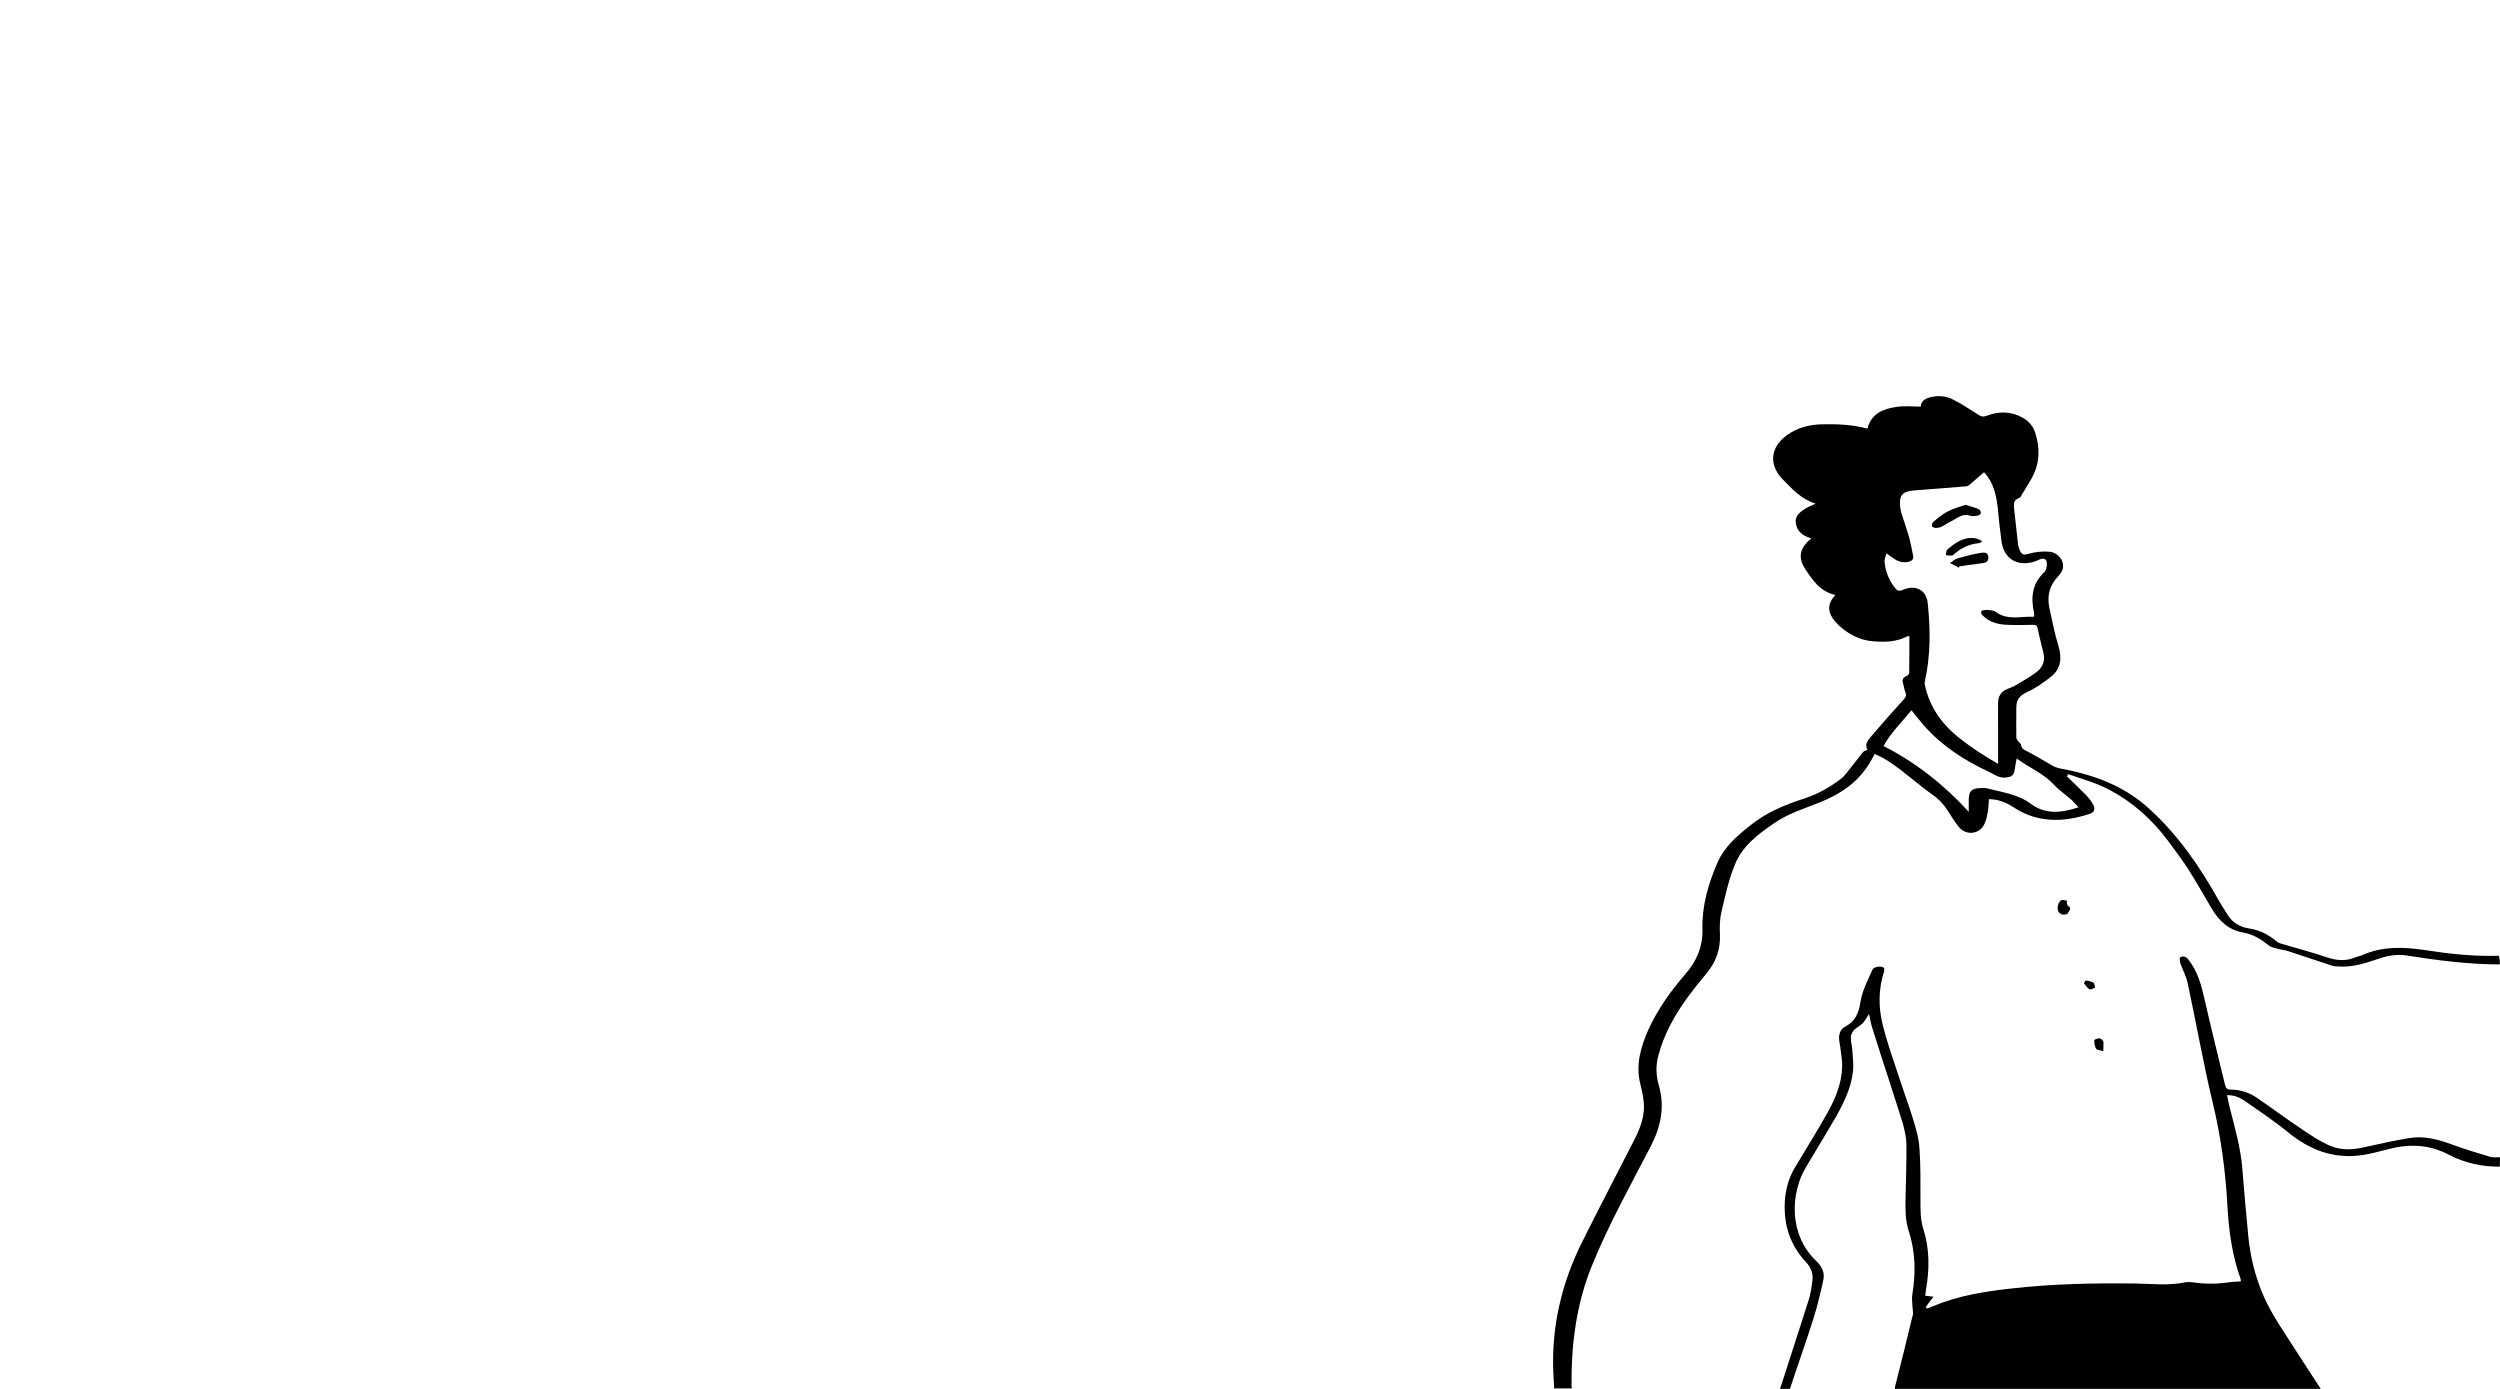 <?xml version="1.0" encoding="utf-8"?>
<!-- Generator: Adobe Illustrator 26.4.1, SVG Export Plug-In . SVG Version: 6.00 Build 0)  -->
<svg version="1.1" id="Layer_1" xmlns="http://www.w3.org/2000/svg" xmlns:xlink="http://www.w3.org/1999/xlink" x="0px" y="0px"
	 viewBox="0 0 1440 800" style="enable-background:new 0 0 1440 800;" xml:space="preserve">
<g>
	<path d="M1439.9,555.5c-18,0-35.7-2.3-53.4-5.1c-5.1-0.8-10.1-0.2-15.1,1.4c-7.9,2.6-15.7,5.5-24.2,4.9c-1.1-0.1-2.4,0-3.4-0.3
		c-8.6-2.8-17.1-5.7-25.7-8.5c-2-0.7-4.2-0.8-6.2-1.4c-1.7-0.5-3.7-0.8-5.1-1.9c-4.4-3.7-9.2-6.5-14.9-7.5
		c-8.5-1.5-13.9-6.9-18.1-14c-4.5-7.6-8.8-15.3-13.6-22.8c-3.5-5.4-7.5-10.6-11.3-15.8c-9.2-12.5-20.6-22.6-34.3-29.8
		c-7.2-3.8-15.5-6-23.3-8.8c-0.2,0.5-0.5,0.8-0.8,1.2c3.6,3.6,7.4,7.1,11,10.8c1.7,1.8,3.3,3.8,4.4,6c1.1,2.3,0.1,4.2-2.3,4.9
		c-15.3,5-30.2,5.3-44.1-4c-4.3-2.8-8.7-4.4-13.9-4.5c-0.2,2.5-0.2,5.1-0.7,7.7c-0.3,2-0.8,4.1-1.6,6c-2.7,6.7-10.9,7.7-15.3,2
		c-2.2-2.8-4.1-5.9-6-8.9c-2.4-3.8-5.3-6.9-9.1-9.5c-6.1-4.4-11.9-9.3-17.8-13.9c-4.8-3.6-9.6-7.1-15.3-9.4c-1.1,2.2-2.2,4-3.3,5.8
		c-6.5,10.6-16.2,17.1-27.4,21.7c-9.3,3.8-19,6.6-27.4,12.5c-9.2,6.3-18.2,13.1-22.4,23.7c-3.6,8.8-5.7,18.3-7.8,27.6
		c-1,4.2-1,8.6-0.8,12.9c0.3,8.7-2.5,16-8,22.5c-3.7,4.4-7.4,9.1-10.9,13.8c-7.5,10.4-13.6,21.4-16.8,34c-1.4,5.7-1,11.1,0.5,16.4
		c3.6,12.6,1.1,23.9-4.8,35.3c-11.7,22.6-24.1,44.8-33.7,68.4c-9.1,22.3-12,45.6-11.8,69.4c0,0.5,0.1,0.9,0.2,1.4
		c-3.4,0-6.8,0-10.2,0c-0.2-3.1-0.3-6-0.5-9.1c-1.1-26.5,4.8-51.5,16.5-75c9.6-19.2,19.5-38.3,29.3-57.4c4.1-7.8,7.5-15.7,6.1-24.8
		c-0.3-2.8-0.9-5.5-1.6-8.3c-3.1-11.4,0-22,4.6-32.3c5.3-11.5,12.6-21.8,20.9-31.4c6.7-7.6,10.4-16,10.1-26.4
		c-0.3-13.4,3.4-25.9,8.6-38c4-9.2,11.3-15.5,19-21.6c9.3-7.5,20-11.9,31.2-15.5c7.6-2.5,14.3-6.3,20.6-11c1.7-1.1,2.9-2.8,4.3-4.5
		c2.9-3.6,5.8-7.5,8.7-11.1c0.6-0.7,1.6-0.9,2.6-1.4c-1.8-3.4,0.6-5.9,2.4-8c6.1-7.2,12.3-14.1,18.7-21.2c1.1-1.2,1.5-2.2,0.9-3.7
		c-0.7-1.7-0.9-3.5-1.4-5.2c-0.7-2.2-0.2-3.6,2-4.4c0.7-0.2,1.5-1.2,1.5-1.9c0.1-6.9,0.1-13.9,0.1-21.1c-0.7,0.1-1,0-1.4,0.2
		c-6.1,3.2-12.6,3.3-19.2,2.8c-8.3-0.6-14.7-4.2-20.5-9.6c-1.1-1.1-2.2-2.4-3.1-3.7c-3.1-4.6-2.6-9.1,1.6-13.4
		c-8.8-1.9-13.1-8.5-17.5-15.1c-3.7-5.7-3.3-10.6,1.4-15.5c0.6-0.6,1.2-1.1,2.2-1.9c-1.1-0.5-1.9-0.8-2.7-1.1
		c-3.5-1.5-5.7-4.1-6.2-7.8c-0.6-3.5,1.7-5.8,4.2-7.5c2-1.5,4.5-2.4,7.2-3.7c-8-2.4-13.4-8.3-18.8-13.8c-8.4-8.6-7.4-18.8,2.5-25.8
		c5.9-4.2,12.6-5.9,19.7-6.1c8.8-0.2,17.7,0.1,26.4,2.5c2.4-9.1,9.5-11.5,17.3-12.6c4.3-0.6,8.8-0.1,13.4-0.1
		c0.2-3.5,3.1-4.9,6.1-5.5c4.3-1,8.6-0.6,12.5,1.4c5,2.5,9.7,5.7,14.5,8.7c1.7,1.1,2.8,1.5,4.8,0.7c7.1-2.7,14.1-2.7,20.9,1.1
		c3.5,2,6,4.9,7.2,8.7c2.8,8.8,2.7,17.4-1.8,25.7c-1.9,3.5-4.1,6.8-6.1,10.2c-0.3,0.7-0.9,1.5-1.5,1.7c-3.6,1.2-2.9,4.1-2.7,6.9
		c0.8,6.6,1.4,13.1,2.2,19.7c0.1,1.2,0.6,2.4,1,3.5c1,2.3,2.2,2.9,5,2c3.8-1.1,8.1-1.6,12.2-1.2c5.8,0.6,11.1,7.7,5.1,13.9
		c-5.2,5.4-6.8,11.5-5.2,18.7s2.9,14.4,5.1,21.4c2.2,7.2,1.6,13.6-4.6,18.3c-4.3,3.3-8.8,6.5-13.7,8.7c-4.1,1.9-5.9,4.4-5.9,8.6
		c0,5.9-0.1,11.7,0,17.5c0,0.9,0.9,1.7,1.5,2.5c0.3,0.6,1.1,0.9,1.2,1.4c0.2,2.7,2.3,3.3,4.2,4.3c4.8,2.5,9.3,5.3,13.9,7.9
		c1.2,0.7,2.6,1.2,3.8,1.5c19.2,3.5,37,9.7,51.8,23.2c16.9,15.3,29.4,33.6,40.4,53.3c1.5,2.7,3.3,5.3,4.9,7.9
		c2.8,4.6,7.1,7.1,12.5,7.9c6,0.9,11.2,3.6,15.8,7.5c0.7,0.6,1.6,1,2.4,1.2c8.8,2.6,17.8,5,26.5,7.9c5.5,1.9,10.8,2.3,16.2,0.1
		c1.5-0.6,3.1-0.9,4.5-1.5c11.5-5,23.3-4.6,35.5-2.8c14.1,2.2,28.4,3.8,42.8,3.3C1439.9,552.1,1439.9,553.8,1439.9,555.5z
		 M1142.8,272c-2.6,2.3-5.1,4.4-7.6,6.6c-0.8,0.7-1.7,1.4-2.5,1.5c-10.1,0.9-20.3,1.6-30.3,2.4c-6.5,0.5-8.6,2.8-7.9,9.3
		c0.1,1.5,0.5,2.9,0.9,4.4c1.4,4.2,2.8,8.4,4.1,12.7c1,3.7,1.7,7.5,2.5,11.3c0.3,1.8-0.6,2.8-2.3,3.3c-3.1,0.8-6,0.2-8.6-1.6
		c-1.4-0.9-2.7-1.9-4.5-3.2c-0.5,1.9-1.2,3.5-1.1,5c0.6,5.8,2.7,11.1,6.6,15.6c1,1.2,2,1.2,3.6,0.6c7.5-3.4,13.9-0.3,14.7,7.7
		c1.5,14.8,1.7,29.7-1.6,44.4c-0.1,0.7-0.3,1.4-0.2,1.9c2.6,13.2,10,23.5,20.6,31.7c3.1,2.4,6.1,4.6,9.4,6.8
		c3.8,2.6,7.9,4.9,12.3,7.6c0-7.2,0-13.8,0-20.3c0-5.1-0.1-10.2,0-15.3c0.1-3.2,1.6-5.8,4.6-7.2c1.8-0.9,3.7-1.4,5.4-2.4
		c4.2-2.5,8.5-4.9,12.3-7.8c3.3-2.6,5-6.3,3.8-10.9c-1.1-4.8-2.4-9.5-3.4-14.3c-0.3-1.7-1.2-1.9-2.8-1.9c-4.9,0.1-9.8,0.2-14.7,0
		c-5.1-0.2-10.1-1.4-13.9-5.2c-1.7-1.7-1.5-3.1,0.8-3.3c2.2-0.2,5,0,6.6,1.1c7,5.1,14.7,2.3,21.8,2.8c0.2-0.7,0.3-0.9,0.3-1
		c0-0.5,0-0.9-0.1-1.4c-1.9-8.7-1.2-16.6,5.8-23.2c1.1-1,1.6-3.2,1.6-4.9c0-2.8-1.7-3.6-4.3-2.5c-1.2,0.6-2.6,1.1-4,1.5
		c-9.3,2.4-16.4-2.3-17.8-11.7c-0.9-6.6-1.6-13.1-2.2-19.6C1149.8,285.1,1148.4,278.1,1142.8,272z M1161.6,436.9
		c-0.5,2.4-0.8,4-1,5.7c-0.6,4.1-1.7,5-5.8,5.3c-3.5,0.2-6-1.8-8.9-3.2c-14.3-6.6-27.2-14.9-37.7-26.8c-2.5-2.8-4.8-5.8-7.2-8.8
		c-5.4,6.7-11.8,12.8-16.1,20.6c19,9.7,35,22.5,49.1,37.9c0-1.8,0-4,0-6.2c-0.1-5.7,1.5-7.4,7.2-7.5c1.1,0,2.3-0.1,3.4,0.2
		c8.7,2.3,17.7,3.3,25.2,8.9c8.1,6.1,17.4,5.4,27.4,2c-1.5-1.6-2.6-2.9-3.8-4.1c-3.5-3.1-7.5-5.8-10.6-9.2
		C1177,445.5,1168.8,442.2,1161.6,436.9z"/>
	<path d="M1439.9,672c-10.4,0.1-20.4-2.2-29.4-6.9c-11.8-6.2-23.5-6.3-35.9-2.9c-4.8,1.2-9.5,2.5-14.4,3.2
		c-16,2.2-29.5-2.9-41.9-12.9c-7.9-6.5-16.5-12.2-24.9-18.1c-2.9-2-6.2-3.7-10.6-3.6c0.6,2.7,1,5.3,1.7,7.8c2.8,11.1,6,22.2,7,33.7
		c1.1,13.2,2.2,26.5,3.5,39.6c1.2,12.3,4.2,24.4,9.3,35.7c4.6,10.1,11.2,19.4,17.2,28.9c5,7.9,10.3,15.7,15.4,23.7
		c-81.8,0-163.7,0-245.4,0c0-0.6,0-1.1,0.1-1.7c3.3-13,6.6-26.1,9.7-39.2c0.2-0.9,0.6-1.8,0.6-2.7c-0.1-3.8-1-7.9-0.3-11.7
		c2-12.3,1.6-24.4-2.3-36.3c-1.9-5.9-1.8-11.9-1.7-17.9c0.2-10.5,0.6-21.1,0.5-31.6c0-3.8-1-7.8-2-11.7c-2.4-8-5.1-16-7.6-23.9
		c-3.4-10.5-6.8-20.9-10.1-31.5c-0.8-2.5-1.2-5.1-1.8-7.9c-1.4,1.9-2.3,3.8-3.6,5.2c-1.4,1.5-3.4,2.4-4.9,3.8c-1,1.1-1.9,2.7-2,4.1
		c-0.1,2.4,0.6,4.9,0.8,7.2c0.2,4,0.8,7.9,0.5,11.8c-0.8,9.6-4.9,18.1-9.5,26.4c-5.8,10.1-11.9,19.9-17.8,29.9
		c-8.6,14.6-10.2,38.5,6.3,54.1c3.2,3.1,4.8,6.7,3.8,10.9c-1.6,7.2-3.3,14.5-5.5,21.5c-4.3,13.7-9.2,27.3-13.7,41
		c-1.9,0-3.7,0-5.7,0c5.5-17.2,11.2-34.3,16.6-51.5c1-3.4,1.6-7,2-10.5c0.7-4.3-0.8-7.9-3.7-11.1c-9.4-10-13-22.1-12.1-35.5
		c0.5-6.7,2.3-13,5.7-18.8c6.2-10.4,12.7-20.7,18.7-31.4c4.6-8.3,8.4-17.1,8.6-26.9c0.1-3.3-0.6-6.6-0.9-9.7
		c-0.2-2.3-0.9-4.4-0.9-6.7c0-2.7,1-5.3,3.6-6.6c5.5-2.8,7.8-7.9,8.6-13.5c1-7,4.3-13,7-19.2c0.8-1.8,5.1-2.5,6.6-1.1
		c0.3,0.3,0.3,1.4,0.2,1.9c-3.4,10.3-3.4,20.8-0.8,31.1c2.6,10.4,6.2,20.5,9.6,30.7c2.6,8.1,5.7,16.2,8.1,24.3
		c1.6,5.2,3.1,10.5,3.4,16c0.7,9.5,0.6,19.1,0.6,28.7c0,6-0.2,12,1.7,17.9c3.6,11.4,3.5,23,1.5,34.6c-0.2,1.1-0.3,2.4-0.5,3.6
		c1.8,0.2,3.4,0.5,4.8,0.6c-1.6,2-3.1,4.1-4.5,6c0.2,0.2,0.5,0.6,0.8,0.8c1.2-0.5,2.4-0.8,3.6-1.4c14.4-6,29.4-8.4,44.7-10.1
		c23.7-2.7,47.3-3.2,71.1-2.9c9.8,0.1,19.7,1.4,29.5-0.7c1.5-0.3,3.2-0.1,4.8,0.1c7.4,1.1,14.6,0.8,22-0.3c1.6-0.2,3.2-0.2,5-0.3
		c0-0.5,0-1-0.1-1.4c-4.9-13.6-6.8-27.7-7.6-42.1c-1.1-20.3-3.8-40.2-8.6-60c-5.4-22.6-9.4-45.5-14.3-68.3
		c-0.8-3.8-2.8-7.6-4.2-11.3c-0.3-1.1-0.6-3.3-0.1-3.6c1.6-0.9,3.3-0.5,4.6,1.2c5.3,6.6,7.5,14.5,9.3,22.5
		c3.8,16.6,7.9,33.2,11.9,49.7c0.5,1.9,1.1,2.8,3.3,2.8c5.8,0,11,1.9,15.6,5.1c8.8,6,17.4,12.5,26.4,18.4c4.9,3.3,9.7,6.5,15.1,8.8
		c6.5,2.9,13.4,2.4,20.3,0.8c8.5-1.9,17.1-3.8,25.7-5.2c8.3-1.4,16.2,0.8,24,3.6c7.4,2.7,14.8,5,22.3,7.2c1.8,0.6,4,0.2,5.9,0.3
		C1439.9,668.6,1439.9,670.3,1439.9,672z"/>
	<path d="M1190.4,519.5c0.2,0.8,0.2,1.9,0.7,2.2c2.8,1.6,0.3,3.2-0.1,4.4c-0.1,0.6-2.4,0.9-3.4,0.6c-2.5-1-3.1-3.6-1.7-6.6
		c1.1-2.5,3.2-1.7,5-1.1C1190.8,519.2,1190.5,519.4,1190.4,519.5z"/>
	<path d="M1211.5,605.5c-1.7-0.6-3.5-0.6-4.1-1.4c-0.9-1.4-1.1-3.3-1.1-5c0-0.3,2-1.1,3.1-1c0.8,0.1,1.9,1.1,2.2,2
		C1211.7,601.6,1211.5,603.2,1211.5,605.5z"/>
	<path d="M1206.8,568.8c-1.1,0.5-2.5,1.4-3.2,1c-1.4-0.7-2.3-2.2-3.2-3.4c-0.1-0.2,0.8-1.7,1.1-1.6c1.5,0.1,2.9,0.5,4.2,1.1
		C1206.3,566.2,1206.4,567.3,1206.8,568.8z"/>
	<path d="M1132.2,290.8c2.9,0.9,5.3,1.5,7.6,2.5c0.7,0.2,1.2,1.5,1.2,2.3c0,0.5-1.1,1.2-1.8,1.4c-1.4,0.2-2.9,0.5-4.2,0.1
		c-2.5-0.8-4.6-0.5-6.8,0.7c-3.3,1.8-6.5,3.8-9.7,5.5c-1.1,0.6-2.5,0.8-3.7,0.8c-0.7,0-1.9-0.6-2-1c-0.1-0.8,0.2-2,0.8-2.5
		c2.6-2.2,5.2-4.4,8.1-5.9C1125.2,292.8,1128.9,291.9,1132.2,290.8z"/>
	<path d="M1128.4,327c-1.7-0.9-3.4-1.8-5.2-2.7c1.5-0.9,2.8-2.3,4.4-2.7c4.3-1.2,8.7-2.4,13.1-3.1c1.7-0.3,4.3-0.7,4.6,2.2
		c0.3,3.1-1.9,3.6-4.3,3.8c-4.2,0.6-8.3,1.1-12.5,1.7C1128.6,326.4,1128.5,326.7,1128.4,327z"/>
	<path d="M1141.4,312.3c-0.7,0.2-1.4,0.6-2,0.6c-5.5,0.6-10.1,2.9-14.3,6.7c-0.8,0.8-2.8,0.2-4.3,0.2c0.2-1.1,0.2-2.7,0.9-3.3
		c4.5-3.8,9.4-7.4,15.8-6.5c1.4,0.2,2.6,0.9,3.8,1.4C1141.5,311.7,1141.5,312.1,1141.4,312.3z"/>
</g>
</svg>
